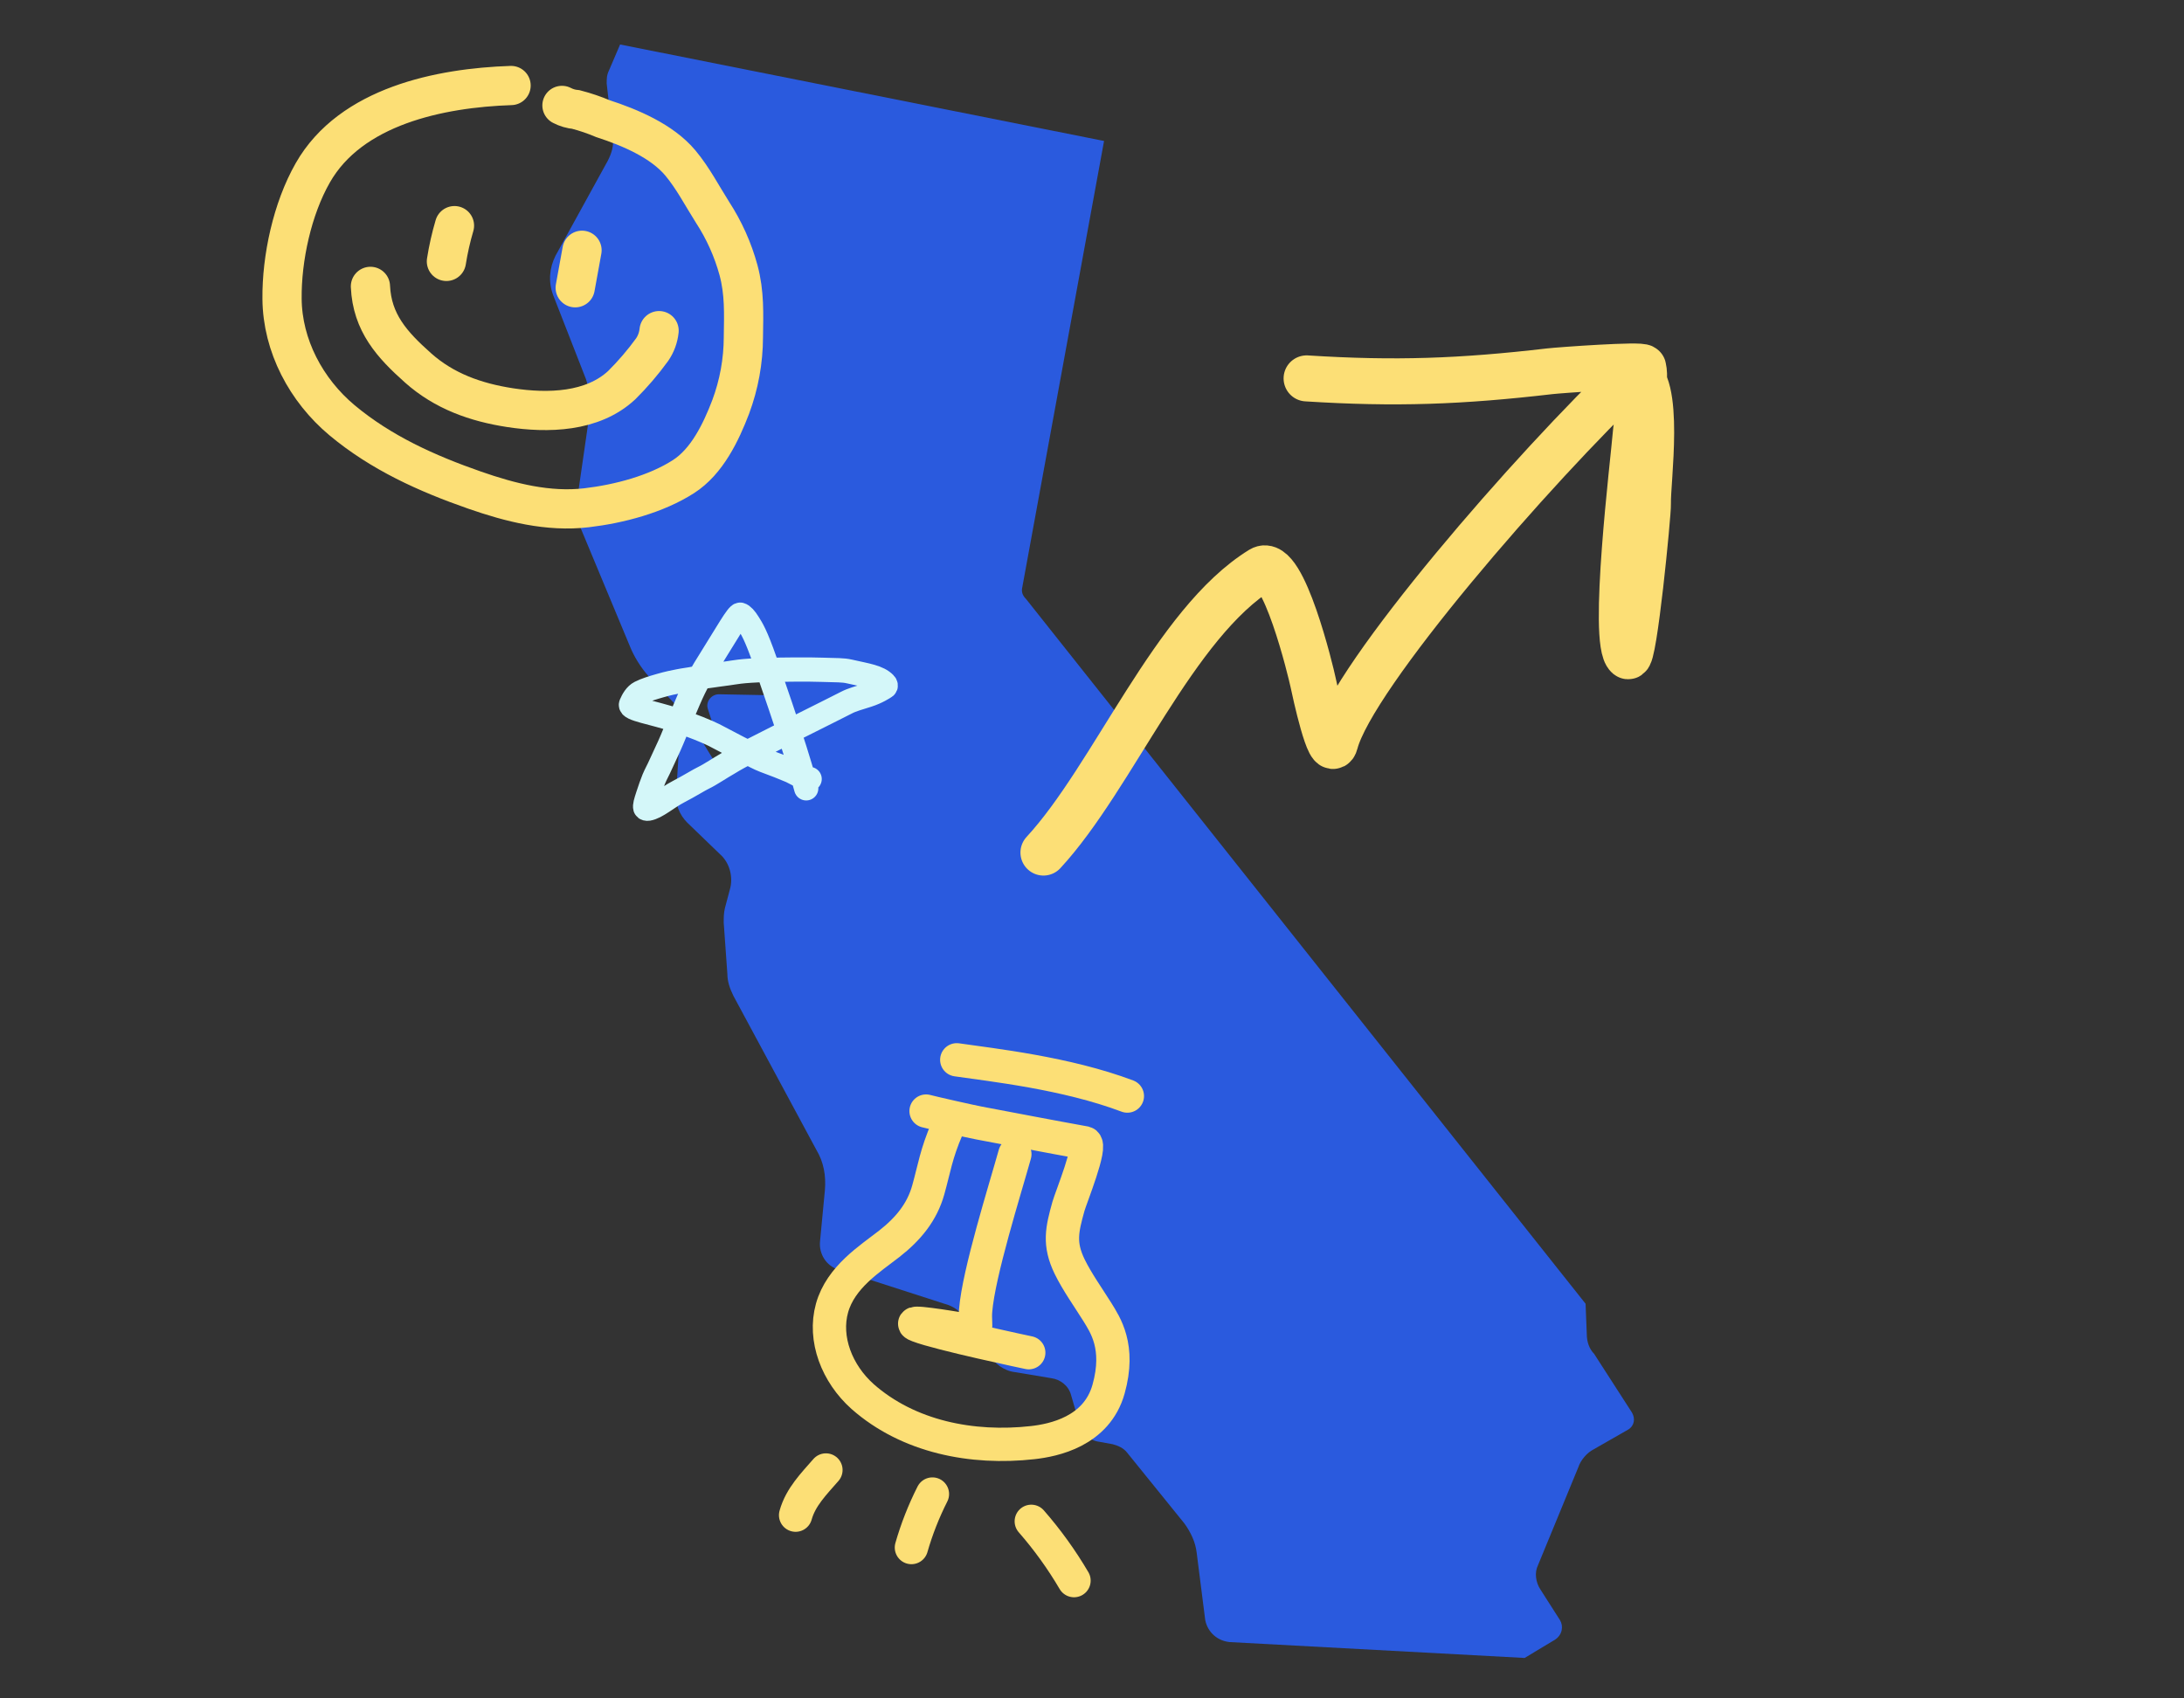 <svg width="540" height="420" viewBox="0 0 540 420" fill="none" xmlns="http://www.w3.org/2000/svg">
<rect x="0" y="0" width="540" height="420" fill="#333333" stroke="none"/>
<path d="M403.491 349.289C404.396 350.799 404.094 352.612 402.587 353.518L394.148 358.35C392.339 359.257 390.832 361.069 390.229 362.881L380.283 387.045C379.379 388.857 379.68 391.273 380.886 393.085L385.708 400.637C386.612 402.147 386.311 404.261 384.503 405.469L376.967 410L304.026 406.073C301.012 405.771 298.601 403.657 297.998 400.637L295.888 384.024C295.587 381.306 294.381 378.889 292.874 376.775L278.708 359.257C277.804 358.048 276.297 357.444 275.091 357.142L271.775 356.538C269.364 356.236 267.556 354.424 266.953 352.31L264.843 345.061C264.24 342.644 262.13 341.134 260.02 340.832L250.978 339.322C248.265 339.02 245.854 337.207 244.347 334.791L238.922 326.334C237.716 324.522 235.908 323.011 233.496 322.407L207.274 313.95C204.26 313.044 202.451 310.023 202.753 307.003L203.958 294.317C204.26 290.693 203.657 287.37 201.848 284.35L181.353 246.292C180.448 244.48 179.845 242.668 179.845 240.855L178.941 228.17C178.941 226.961 178.941 225.753 179.243 224.545L180.448 220.014C181.353 216.994 180.448 213.369 178.037 211.255L169.899 203.402C168.091 201.59 166.885 198.871 167.186 196.153L168.091 181.655C168.091 179.54 170.803 178.936 172.009 180.749L178.338 191.018C178.941 191.924 180.147 191.32 179.845 190.414L175.023 175.312C174.42 173.5 175.927 171.687 177.736 171.687L193.71 171.989C194.615 171.989 194.916 170.781 194.012 170.479L178.037 165.344C175.927 164.74 173.817 165.646 172.913 167.761L170.502 173.5C169.899 175.01 168.091 175.312 166.885 174.104L161.158 168.063C159.048 165.948 157.24 163.23 156.034 160.512L143.074 129.401C142.471 128.193 142.471 126.683 142.471 125.173L145.786 102.217C146.088 99.197 145.786 96.478 144.882 93.76L136.744 72.919C135.538 69.597 135.84 66.274 137.347 63.254L150.307 39.694C151.212 37.882 151.814 36.07 151.513 33.955L150.006 20.665C150.006 19.457 150.006 18.551 150.609 17.343L153.321 11L272.981 34.861L252.787 145.107C252.485 146.316 252.787 147.222 253.691 148.128L392.038 322.407L392.339 329.958C392.339 331.771 392.942 333.583 394.148 334.791L403.491 349.289Z" fill="#2A5ADE"/>
<path d="M126.365 21.146C108.832 21.733 86.746 26.212 77.335 42.746C72.262 51.622 69.633 63.866 69.738 73.889C69.828 85.511 75.728 96.531 84.556 103.915C94.224 111.988 105.524 117.08 117.339 121.201C126.197 124.289 135.559 126.679 145.044 125.565C153.046 124.621 162.173 122.242 168.996 117.859C174.811 114.132 178.271 106.89 180.66 100.644C182.725 95.115 183.79 89.264 183.804 83.365C183.886 77.615 184.114 72.441 182.597 66.802C181.211 61.733 179.046 56.908 176.18 52.5C173.581 48.404 171.342 44.048 168.227 40.309C163.659 34.845 155.734 31.513 149.099 29.353C146.931 28.438 144.699 27.679 142.422 27.084C141.208 26.978 140.027 26.633 138.948 26.069" stroke="#FCDF76" stroke-width="9.7" stroke-linecap="round"/>
<path d="M112.37 55.8C111.514 58.701 110.847 61.654 110.376 64.641" stroke="#FCDF76" stroke-width="9.7" stroke-linecap="round"/>
<path d="M143.906 61.89L142.222 71.162" stroke="#FCDF76" stroke-width="9.7" stroke-linecap="round"/>
<path d="M91.592 70.82C91.998 79.813 96.924 85.244 103.372 90.987C109.819 96.73 117.586 99.496 126.105 100.809C135.444 102.233 146.477 101.986 153.717 95.249C156.459 92.527 158.976 89.589 161.243 86.462C162.199 85.065 162.79 83.451 162.961 81.768" stroke="#FCDF76" stroke-width="9.7" stroke-linecap="round"/>
<path d="M257.998 210.83C275.31 192.109 290.24 154.102 311.835 140.815C317.237 137.492 324.178 166.372 324.676 168.799C325.072 170.727 328.888 188.41 330.131 183.673C334.485 167.077 379.14 115.624 403.952 92.104C410.932 93.755 407.263 119.425 407.459 124.54C407.547 126.835 403.977 163.485 402.502 162.255C398.405 158.837 403.922 113.828 404.453 107.227C404.781 103.15 407.223 94.841 406.29 90.882C406.098 90.067 385.72 91.519 383.196 91.813C361.216 94.368 345.037 94.968 323.061 93.574" stroke="#FCDF76" stroke-width="11.38" stroke-linecap="round"/>
<path d="M234.181 279.058C231.429 285.47 231.052 288.767 229.514 294.262C227.976 299.757 224.582 303.904 219.857 307.595C215.132 311.286 207.867 315.806 205.726 323.453C203.585 331.1 206.947 339.707 213.268 345.344C224.581 355.337 240.364 358.429 255.325 356.751C260.467 356.178 271.154 354.03 274.096 343.522C277.038 333.014 273.229 327.578 271.335 324.467C269.025 320.784 266.319 316.993 264.463 313.205C261.754 307.583 262.554 304.128 264.192 298.279C264.767 296.225 270.091 283.123 268.257 282.62C259.494 281.041 250.777 279.353 242.062 277.711C240.039 277.339 230.412 275.158 228.973 274.763" stroke="#FCDF76" stroke-width="8.236" stroke-linecap="round"/>
<path d="M250.926 285.421C248.415 294.392 241.988 314.754 241.231 324.07C240.839 328.777 242.759 329.456 237.02 328.598C236.063 328.442 222.659 326.184 227.022 327.837C232.25 329.865 254.362 334.512 254.362 334.512" stroke="#FCDF76" stroke-width="8.236" stroke-linecap="round"/>
<path d="M278.744 271.047C263.575 265.329 245.245 263.353 236.562 262.083" stroke="#FCDF76" stroke-width="8.236" stroke-linecap="round"/>
<path d="M230.545 369.464C228.398 373.701 226.658 378.132 225.35 382.697" stroke="#FCDF76" stroke-width="8.236" stroke-linecap="round"/>
<path d="M204.212 363.517C201.199 366.983 197.971 370.192 196.714 374.688" stroke="#FCDF76" stroke-width="8.236" stroke-linecap="round"/>
<path d="M254.988 376.213C258.959 380.758 262.496 385.667 265.553 390.875" stroke="#FCDF76" stroke-width="8.236" stroke-linecap="round"/>
<path d="M199.338 194.947C198.967 193.617 198.59 192.077 196.546 185.509C194.76 179.771 191.161 169.25 189.205 163.628C186.847 156.849 185.846 155.42 184.999 154.071C184.268 152.905 183.593 152.149 183.032 152.004C182.405 151.842 179.772 156.523 175.93 162.662C173.427 166.663 172.067 168.934 170.286 173.052C169.282 175.376 168.315 177.668 166.164 182.883C165.325 184.917 164.103 187.347 163.298 189.185C162.775 190.382 162.129 191.487 161.658 192.64C161.2 193.761 160.723 195.132 160.205 196.716C159.649 198.419 159.406 199.263 159.546 199.742C159.613 199.973 159.963 200.031 160.246 199.985C162.329 199.646 164.929 197.256 167.691 195.817C170.537 194.333 172.899 192.84 174.025 192.31C175.492 191.62 178.231 189.777 180.116 188.713C180.594 188.444 181.234 187.952 184.909 186.044C188.585 184.137 195.266 180.812 198.847 179.004C204.299 176.252 207.488 174.703 209.314 173.743C210.626 173.053 212.358 172.59 214.466 171.92C216.851 171.163 218.457 170.094 218.879 169.807C219.076 169.674 219.023 169.331 218.791 169.089C217.136 167.364 214.248 167.022 210.089 166.066C208.293 165.653 207.029 165.775 203.171 165.631C199.779 165.505 193.466 165.582 189.659 165.677C183.019 165.843 181.346 166.348 180.081 166.494C178.247 166.704 177.128 166.924 175.909 167.069C174.11 167.284 172.629 167.598 171.503 167.837C170.391 168.072 169.254 168.173 167.848 168.46C166.439 168.747 165.317 168.939 163.165 169.563C161.398 170.074 159.699 170.569 158.286 171.29C157.212 171.838 156.504 173.062 156.032 174.167C155.52 175.367 161.246 176.125 167.355 178.147C171.141 179.401 174.676 180.835 176.507 181.749C178.042 182.516 180.385 183.806 182.553 184.916C184.413 185.868 185.553 186.403 186.913 187.124C188.127 187.768 189.861 188.418 191.318 188.948C193.136 189.609 194.271 190.145 195.63 190.675C196.804 191.3 197.926 191.873 199.099 192.355C199.428 192.451 199.799 192.546 200.182 192.644" stroke="#D4F7F9" stroke-width="6" stroke-linecap="round"/>
</svg>
